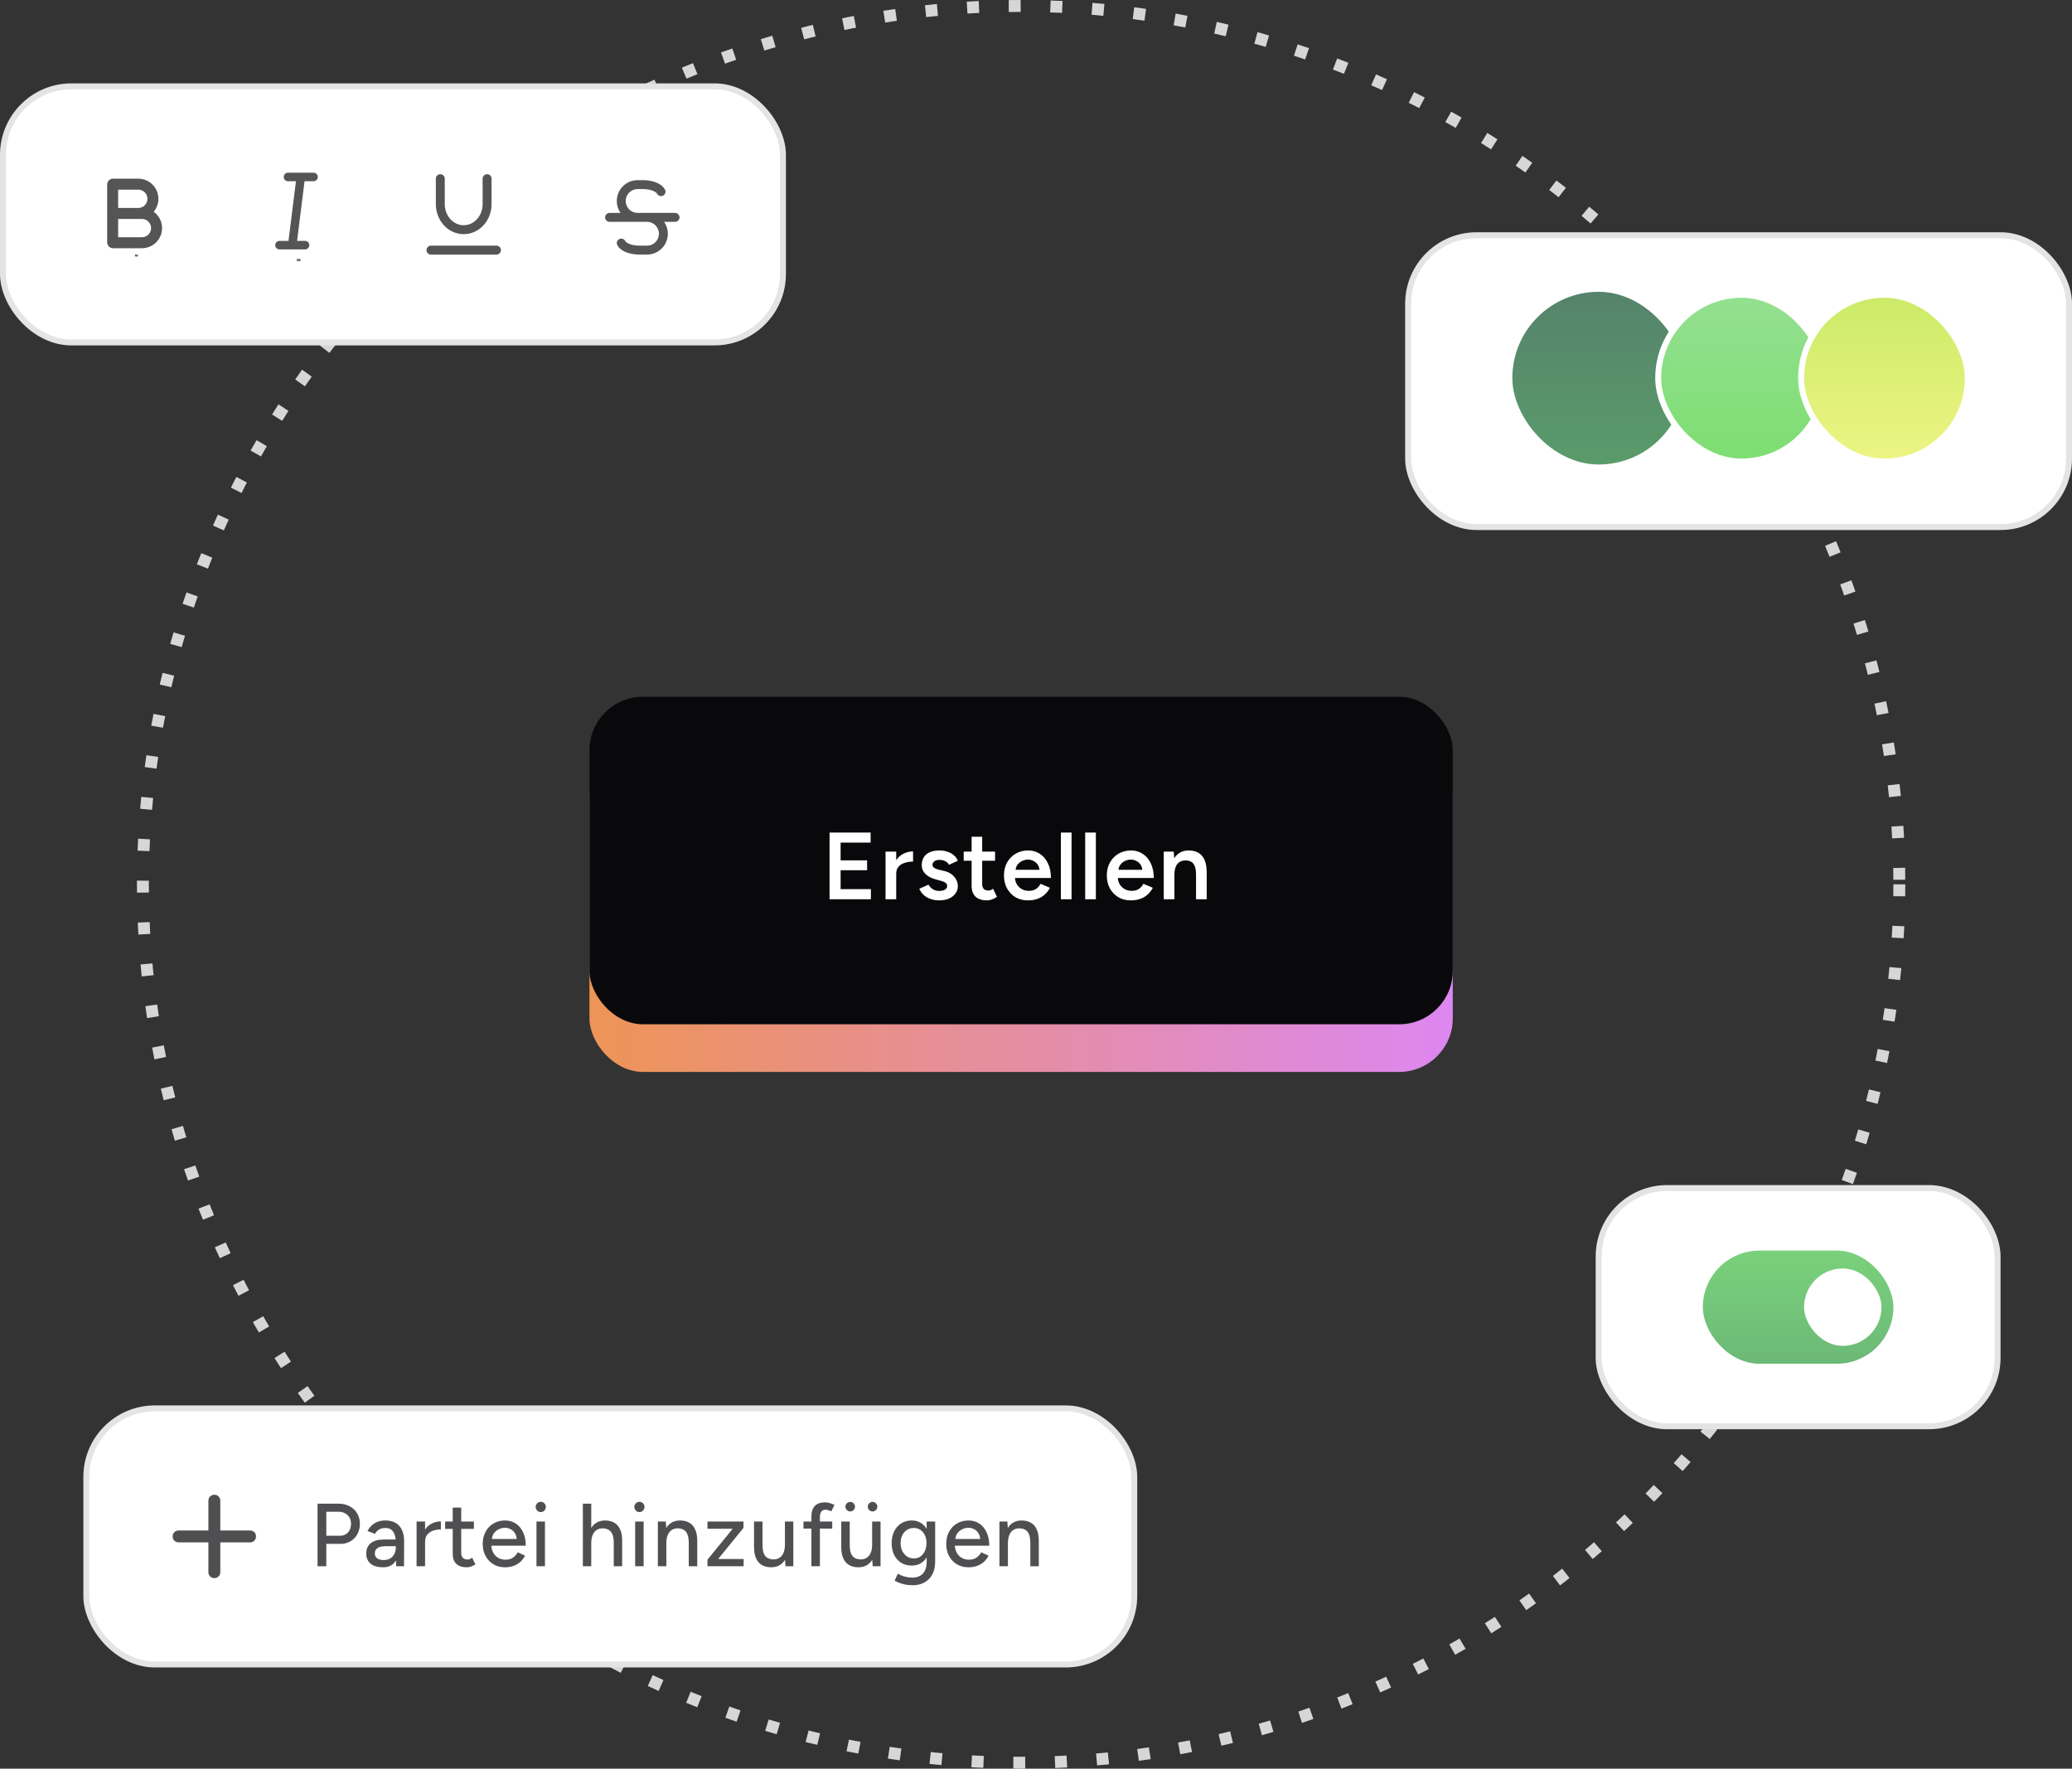 <svg width="348" height="297" viewBox="0 0 348 297" fill="none" xmlns="http://www.w3.org/2000/svg">
<rect x="0" y="0" width="348" height="297" fill="#333333" stroke="none"/>
<circle cx="171.5" cy="148.5" r="147.5" stroke="#D6D6D6" stroke-width="2" stroke-miterlimit="3.994" stroke-dasharray="2 5"/>
<rect x="0.5" y="14.5" width="131" height="43" rx="11.5" fill="white" stroke="#E4E4E4"/>
<path d="M22.976 42.761L22.969 42.763L22.925 42.784L22.913 42.787L22.905 42.784L22.861 42.763C22.854 42.761 22.849 42.762 22.846 42.766L22.844 42.772L22.833 43.035L22.836 43.047L22.843 43.055L22.907 43.101L22.916 43.103L22.923 43.101L22.987 43.055L22.994 43.045L22.997 43.035L22.986 42.773C22.985 42.766 22.981 42.762 22.976 42.761ZM23.139 42.692L23.131 42.693L23.017 42.75L23.011 42.757L23.009 42.763L23.02 43.028L23.023 43.035L23.028 43.039L23.152 43.096C23.16 43.099 23.166 43.097 23.17 43.092L23.172 43.083L23.151 42.706C23.149 42.698 23.145 42.694 23.139 42.692ZM22.699 42.693C22.697 42.691 22.693 42.691 22.69 42.692C22.687 42.692 22.684 42.694 22.683 42.697L22.679 42.706L22.658 43.083C22.659 43.09 22.662 43.095 22.669 43.098L22.678 43.096L22.801 43.039L22.808 43.034L22.81 43.028L22.82 42.763L22.819 42.756L22.812 42.75L22.699 42.693Z" fill="#555555"/>
<path d="M23.226 30C23.87 30 24.5 30.184 25.043 30.53C25.586 30.875 26.019 31.369 26.291 31.953C26.563 32.536 26.663 33.185 26.579 33.823C26.495 34.462 26.23 35.062 25.816 35.556C26.388 35.967 26.817 36.546 27.043 37.212C27.27 37.879 27.282 38.599 27.08 39.273C26.877 39.947 26.47 40.542 25.913 40.973C25.357 41.404 24.68 41.651 23.977 41.679L23.841 41.682H18.984C18.738 41.682 18.502 41.59 18.321 41.425C18.14 41.259 18.027 41.032 18.004 40.788L18 40.698V30.984C18 30.738 18.092 30.502 18.257 30.321C18.422 30.14 18.65 30.027 18.894 30.004L18.984 30H23.226ZM23.841 36.763H19.845V39.837H23.841C24.249 39.837 24.64 39.675 24.928 39.387C25.216 39.099 25.378 38.708 25.378 38.3C25.378 37.893 25.216 37.502 24.928 37.213C24.64 36.925 24.249 36.763 23.841 36.763ZM23.226 31.845H19.845V34.919H23.226C23.634 34.919 24.025 34.757 24.313 34.468C24.601 34.18 24.763 33.789 24.763 33.382C24.763 32.974 24.601 32.583 24.313 32.295C24.025 32.006 23.634 31.845 23.226 31.845Z" fill="#555555"/>
<path d="M73.951 30V34.286C73.951 35.422 74.365 36.512 75.102 37.316C75.838 38.12 76.838 38.571 77.879 38.571C78.921 38.571 79.921 38.12 80.657 37.316C81.394 36.512 81.808 35.422 81.808 34.286V30M72.379 42H83.379" stroke="#555555" stroke-width="1.5" stroke-linecap="round" stroke-linejoin="round"/>
<path d="M102.379 36.5H113.379M111.022 32.179C110.844 31.834 110.436 31.528 109.865 31.314C109.293 31.1 108.593 30.989 107.879 31.001H107.094C106.364 31.001 105.665 31.291 105.149 31.806C104.633 32.322 104.344 33.021 104.344 33.75C104.344 34.48 104.633 35.179 105.149 35.695C105.665 36.21 106.364 36.5 107.094 36.5H108.665C109.394 36.5 110.094 36.79 110.61 37.305C111.125 37.821 111.415 38.52 111.415 39.25C111.415 39.979 111.125 40.678 110.61 41.194C110.094 41.709 109.394 41.999 108.665 41.999H107.487C106.773 42.011 106.073 41.9 105.501 41.686C104.93 41.472 104.522 41.166 104.344 40.821" stroke="#555555" stroke-width="1.5" stroke-linecap="round" stroke-linejoin="round"/>
<path d="M50.226 43.498L50.218 43.499L50.167 43.524L50.153 43.527L50.143 43.524L50.092 43.499C50.084 43.497 50.078 43.498 50.075 43.502L50.072 43.51L50.06 43.816L50.063 43.83L50.07 43.84L50.145 43.893L50.156 43.895L50.164 43.893L50.239 43.84L50.247 43.828L50.25 43.816L50.238 43.51C50.236 43.503 50.232 43.498 50.226 43.498ZM50.415 43.417L50.406 43.418L50.274 43.485L50.267 43.492L50.264 43.5L50.277 43.807L50.281 43.816L50.286 43.821L50.43 43.888C50.439 43.89 50.446 43.888 50.451 43.882L50.454 43.872L50.43 43.432C50.427 43.424 50.422 43.419 50.415 43.417ZM49.904 43.418C49.901 43.416 49.897 43.416 49.893 43.416C49.889 43.417 49.886 43.419 49.884 43.422L49.88 43.432L49.856 43.872C49.856 43.88 49.86 43.886 49.868 43.889L49.879 43.888L50.023 43.821L50.03 43.815L50.032 43.807L50.045 43.5L50.042 43.491L50.035 43.484L49.904 43.418Z" fill="#555555"/>
<path d="M47.654 29.716C47.654 29.526 47.73 29.344 47.864 29.21C47.998 29.075 48.18 29 48.37 29H52.664C52.854 29 53.036 29.075 53.17 29.21C53.304 29.344 53.379 29.526 53.379 29.716C53.379 29.905 53.304 30.087 53.17 30.222C53.036 30.356 52.854 30.431 52.664 30.431H51.149L49.896 40.45H51.233C51.422 40.45 51.604 40.526 51.739 40.66C51.873 40.794 51.948 40.976 51.948 41.166C51.948 41.356 51.873 41.538 51.739 41.672C51.604 41.806 51.422 41.882 51.233 41.882H46.939C46.749 41.882 46.567 41.806 46.432 41.672C46.298 41.538 46.223 41.356 46.223 41.166C46.223 40.976 46.298 40.794 46.432 40.66C46.567 40.526 46.749 40.45 46.939 40.45H48.454L49.706 30.431H48.37C48.18 30.431 47.998 30.356 47.864 30.222C47.73 30.087 47.654 29.905 47.654 29.716Z" fill="#555555"/>
<rect x="236.5" y="39.5" width="111" height="49" rx="11.5" fill="white" stroke="#E4E4E4"/>
<rect x="254" y="49" width="29" height="29" rx="14.5" fill="url(#paint0_linear_2624_5575)"/>
<rect x="278.5" y="49.5" width="28" height="28" rx="14" fill="url(#paint1_linear_2624_5575)" stroke="white"/>
<rect x="302.5" y="49.5" width="28" height="28" rx="14" fill="url(#paint2_linear_2624_5575)" stroke="white"/>
<rect x="268.5" y="199.5" width="67" height="40" rx="11.5" fill="white" stroke="#E4E4E4"/>
<rect x="286" y="210" width="32" height="19" rx="9.5" fill="url(#paint3_linear_2624_5575)"/>
<rect x="303" y="213" width="13" height="13" rx="6.5" fill="white"/>
<rect x="14.5" y="236.5" width="176" height="43" rx="11.5" fill="white" stroke="#E4E4E4"/>
<path d="M53.335 263V252.5H56.875C57.575 252.5 58.19 252.645 58.72 252.935C59.26 253.215 59.68 253.61 59.98 254.12C60.29 254.62 60.445 255.205 60.445 255.875C60.445 256.525 60.305 257.105 60.025 257.615C59.745 258.125 59.355 258.525 58.855 258.815C58.365 259.105 57.8 259.25 57.16 259.25H54.805V263H53.335ZM54.805 257.885H57.145C57.675 257.885 58.11 257.7 58.45 257.33C58.79 256.95 58.96 256.465 58.96 255.875C58.96 255.265 58.76 254.775 58.36 254.405C57.97 254.035 57.47 253.85 56.86 253.85H54.805V257.885ZM66.538 263L66.478 261.695V259.085C66.478 258.535 66.413 258.075 66.283 257.705C66.163 257.335 65.973 257.055 65.713 256.865C65.463 256.675 65.128 256.58 64.708 256.58C64.318 256.58 63.978 256.66 63.688 256.82C63.408 256.98 63.173 257.23 62.983 257.57L61.723 257.09C61.903 256.75 62.128 256.45 62.398 256.19C62.668 255.92 62.993 255.71 63.373 255.56C63.753 255.4 64.198 255.32 64.708 255.32C65.418 255.32 66.008 255.46 66.478 255.74C66.948 256.02 67.298 256.425 67.528 256.955C67.768 257.485 67.883 258.14 67.873 258.92L67.858 263H66.538ZM64.333 263.18C63.443 263.18 62.748 262.98 62.248 262.58C61.758 262.17 61.513 261.605 61.513 260.885C61.513 260.115 61.768 259.53 62.278 259.13C62.798 258.72 63.518 258.515 64.438 258.515H66.523V259.64H64.828C64.138 259.64 63.653 259.75 63.373 259.97C63.093 260.18 62.953 260.475 62.953 260.855C62.953 261.205 63.083 261.48 63.343 261.68C63.613 261.87 63.983 261.965 64.453 261.965C64.863 261.965 65.218 261.88 65.518 261.71C65.818 261.53 66.053 261.28 66.223 260.96C66.393 260.64 66.478 260.275 66.478 259.865H66.973C66.973 260.885 66.753 261.695 66.313 262.295C65.883 262.885 65.223 263.18 64.333 263.18ZM70.837 258.965C70.837 258.155 70.992 257.495 71.302 256.985C71.612 256.475 72.012 256.095 72.502 255.845C72.992 255.595 73.507 255.47 74.047 255.47V256.82C73.597 256.82 73.167 256.89 72.757 257.03C72.357 257.16 72.027 257.38 71.767 257.69C71.517 257.99 71.392 258.4 71.392 258.92L70.837 258.965ZM69.967 263V255.5H71.392V263H69.967ZM78.391 263.18C77.641 263.18 77.061 262.99 76.651 262.61C76.241 262.22 76.036 261.665 76.036 260.945V253.16H77.461V260.735C77.461 261.105 77.551 261.39 77.731 261.59C77.921 261.78 78.191 261.875 78.541 261.875C78.641 261.875 78.751 261.855 78.871 261.815C78.991 261.775 79.136 261.695 79.306 261.575L79.846 262.685C79.586 262.855 79.336 262.98 79.096 263.06C78.866 263.14 78.631 263.18 78.391 263.18ZM74.761 256.73V255.5H79.591V256.73H74.761ZM84.81 263.18C84.08 263.18 83.435 263.015 82.875 262.685C82.315 262.345 81.875 261.88 81.555 261.29C81.235 260.7 81.075 260.02 81.075 259.25C81.075 258.48 81.235 257.8 81.555 257.21C81.875 256.62 82.315 256.16 82.875 255.83C83.445 255.49 84.095 255.32 84.825 255.32C85.515 255.32 86.12 255.495 86.64 255.845C87.16 256.185 87.565 256.675 87.855 257.315C88.155 257.945 88.305 258.69 88.305 259.55H82.245L82.515 259.325C82.515 259.855 82.62 260.315 82.83 260.705C83.04 261.095 83.325 261.395 83.685 261.605C84.045 261.805 84.455 261.905 84.915 261.905C85.415 261.905 85.83 261.79 86.16 261.56C86.5 261.32 86.765 261.02 86.955 260.66L88.185 261.23C87.985 261.62 87.725 261.965 87.405 262.265C87.085 262.555 86.705 262.78 86.265 262.94C85.835 263.1 85.35 263.18 84.81 263.18ZM82.605 258.65L82.32 258.425H87.06L86.79 258.65C86.79 258.21 86.7 257.835 86.52 257.525C86.34 257.205 86.1 256.965 85.8 256.805C85.5 256.635 85.165 256.55 84.795 256.55C84.435 256.55 84.085 256.635 83.745 256.805C83.415 256.965 83.14 257.2 82.92 257.51C82.71 257.82 82.605 258.2 82.605 258.65ZM90.103 263V255.5H91.528V263H90.103ZM90.823 253.91C90.593 253.91 90.392 253.825 90.222 253.655C90.052 253.475 89.968 253.27 89.968 253.04C89.968 252.8 90.052 252.6 90.222 252.44C90.392 252.27 90.593 252.185 90.823 252.185C91.062 252.185 91.263 252.27 91.422 252.44C91.593 252.6 91.677 252.8 91.677 253.04C91.677 253.27 91.593 253.475 91.422 253.655C91.263 253.825 91.062 253.91 90.823 253.91ZM97.893 263V252.5H99.303V263H97.893ZM103.083 263V259.16H104.493V263H103.083ZM103.083 259.16C103.083 258.48 103.003 257.965 102.843 257.615C102.683 257.255 102.463 257.005 102.183 256.865C101.913 256.725 101.603 256.65 101.253 256.64C100.633 256.64 100.153 256.855 99.813 257.285C99.473 257.715 99.303 258.32 99.303 259.1H98.703C98.703 258.31 98.818 257.635 99.048 257.075C99.288 256.505 99.623 256.07 100.053 255.77C100.493 255.47 101.013 255.32 101.613 255.32C102.203 255.32 102.713 255.44 103.143 255.68C103.573 255.92 103.908 256.295 104.148 256.805C104.388 257.305 104.503 257.965 104.493 258.785V259.16H103.083ZM106.676 263V255.5H108.101V263H106.676ZM107.396 253.91C107.166 253.91 106.966 253.825 106.796 253.655C106.626 253.475 106.541 253.27 106.541 253.04C106.541 252.8 106.626 252.6 106.796 252.44C106.966 252.27 107.166 252.185 107.396 252.185C107.636 252.185 107.836 252.27 107.996 252.44C108.166 252.6 108.251 252.8 108.251 253.04C108.251 253.27 108.166 253.475 107.996 253.655C107.836 253.825 107.636 253.91 107.396 253.91ZM110.49 263V255.5H111.825L111.915 256.88V263H110.49ZM115.68 263V259.16H117.105V263H115.68ZM115.68 259.16C115.68 258.48 115.6 257.965 115.44 257.615C115.29 257.255 115.075 257.005 114.795 256.865C114.525 256.725 114.21 256.65 113.85 256.64C113.24 256.64 112.765 256.855 112.425 257.285C112.085 257.715 111.915 258.32 111.915 259.1H111.3C111.3 258.31 111.415 257.635 111.645 257.075C111.885 256.505 112.22 256.07 112.65 255.77C113.09 255.47 113.61 255.32 114.21 255.32C114.8 255.32 115.31 255.44 115.74 255.68C116.18 255.92 116.515 256.295 116.745 256.805C116.985 257.305 117.105 257.965 117.105 258.785V259.16H115.68ZM118.823 263V261.905L123.053 256.715H118.823V255.5H124.868V256.565L120.623 261.785H124.898V263H118.823ZM131.922 263L131.832 261.62V255.5H133.242V263H131.922ZM126.642 259.34V255.5H128.067V259.34H126.642ZM128.067 259.34C128.067 260.01 128.142 260.525 128.292 260.885C128.452 261.245 128.672 261.495 128.952 261.635C129.232 261.775 129.547 261.85 129.897 261.86C130.507 261.86 130.982 261.645 131.322 261.215C131.662 260.785 131.832 260.18 131.832 259.4H132.447C132.447 260.19 132.327 260.87 132.087 261.44C131.857 262 131.527 262.43 131.097 262.73C130.667 263.03 130.142 263.18 129.522 263.18C128.942 263.18 128.432 263.06 127.992 262.82C127.562 262.58 127.227 262.205 126.987 261.695C126.757 261.185 126.642 260.525 126.642 259.715V259.34H128.067ZM136.28 263V254.675C136.28 253.885 136.47 253.29 136.85 252.89C137.23 252.48 137.805 252.275 138.575 252.275C138.805 252.275 139.055 252.315 139.325 252.395C139.595 252.465 139.87 252.565 140.15 252.695L139.625 253.79C139.415 253.69 139.23 253.62 139.07 253.58C138.92 253.53 138.79 253.505 138.68 253.505C138.35 253.505 138.105 253.615 137.945 253.835C137.785 254.045 137.705 254.375 137.705 254.825V263H136.28ZM134.945 256.685V255.5H139.775V256.685H134.945ZM146.57 263L146.48 261.62V255.5H147.89V263H146.57ZM141.29 259.34V255.5H142.715V259.34H141.29ZM142.715 259.34C142.715 260.01 142.79 260.525 142.94 260.885C143.1 261.245 143.32 261.495 143.6 261.635C143.88 261.775 144.195 261.85 144.545 261.86C145.155 261.86 145.63 261.645 145.97 261.215C146.31 260.785 146.48 260.18 146.48 259.4H147.095C147.095 260.19 146.975 260.87 146.735 261.44C146.505 262 146.175 262.43 145.745 262.73C145.315 263.03 144.79 263.18 144.17 263.18C143.59 263.18 143.08 263.06 142.64 262.82C142.21 262.58 141.875 262.205 141.635 261.695C141.405 261.185 141.29 260.525 141.29 259.715V259.34H142.715ZM146.555 253.805C146.335 253.805 146.145 253.725 145.985 253.565C145.825 253.405 145.745 253.22 145.745 253.01C145.745 252.79 145.825 252.6 145.985 252.44C146.145 252.28 146.335 252.2 146.555 252.2C146.775 252.2 146.96 252.28 147.11 252.44C147.27 252.6 147.35 252.79 147.35 253.01C147.35 253.22 147.27 253.405 147.11 253.565C146.96 253.725 146.775 253.805 146.555 253.805ZM142.805 253.805C142.585 253.805 142.395 253.725 142.235 253.565C142.075 253.405 141.995 253.22 141.995 253.01C141.995 252.78 142.075 252.59 142.235 252.44C142.395 252.28 142.585 252.2 142.805 252.2C143.025 252.2 143.21 252.28 143.36 252.44C143.52 252.59 143.6 252.78 143.6 253.01C143.6 253.22 143.52 253.405 143.36 253.565C143.21 253.725 143.025 253.805 142.805 253.805ZM153.283 266.195C152.783 266.195 152.328 266.145 151.918 266.045C151.508 265.955 151.163 265.85 150.883 265.73C150.603 265.61 150.393 265.505 150.253 265.415L150.793 264.26C150.923 264.34 151.108 264.43 151.348 264.53C151.588 264.64 151.868 264.73 152.188 264.8C152.508 264.88 152.863 264.92 153.253 264.92C153.713 264.92 154.123 264.825 154.483 264.635C154.843 264.455 155.123 264.17 155.323 263.78C155.533 263.39 155.638 262.89 155.638 262.28V255.5H157.063V262.25C157.063 263.11 156.898 263.83 156.568 264.41C156.248 265 155.803 265.445 155.233 265.745C154.673 266.045 154.023 266.195 153.283 266.195ZM153.148 262.895C152.468 262.895 151.873 262.74 151.363 262.43C150.863 262.11 150.468 261.67 150.178 261.11C149.898 260.54 149.758 259.885 149.758 259.145C149.758 258.375 149.898 257.705 150.178 257.135C150.468 256.565 150.863 256.12 151.363 255.8C151.873 255.48 152.468 255.32 153.148 255.32C153.768 255.32 154.308 255.48 154.768 255.8C155.238 256.12 155.598 256.57 155.848 257.15C156.108 257.72 156.238 258.39 156.238 259.16C156.238 259.9 156.108 260.555 155.848 261.125C155.598 261.685 155.238 262.12 154.768 262.43C154.308 262.74 153.768 262.895 153.148 262.895ZM153.508 261.695C153.928 261.695 154.293 261.585 154.603 261.365C154.913 261.135 155.158 260.83 155.338 260.45C155.518 260.06 155.608 259.615 155.608 259.115C155.608 258.615 155.518 258.175 155.338 257.795C155.158 257.415 154.908 257.12 154.588 256.91C154.278 256.69 153.913 256.58 153.493 256.58C153.053 256.58 152.663 256.69 152.323 256.91C151.993 257.12 151.733 257.415 151.543 257.795C151.353 258.175 151.258 258.615 151.258 259.115C151.258 259.615 151.353 260.06 151.543 260.45C151.743 260.83 152.008 261.135 152.338 261.365C152.678 261.585 153.068 261.695 153.508 261.695ZM162.656 263.18C161.926 263.18 161.281 263.015 160.721 262.685C160.161 262.345 159.721 261.88 159.401 261.29C159.081 260.7 158.921 260.02 158.921 259.25C158.921 258.48 159.081 257.8 159.401 257.21C159.721 256.62 160.161 256.16 160.721 255.83C161.291 255.49 161.941 255.32 162.671 255.32C163.361 255.32 163.966 255.495 164.486 255.845C165.006 256.185 165.411 256.675 165.701 257.315C166.001 257.945 166.151 258.69 166.151 259.55H160.091L160.361 259.325C160.361 259.855 160.466 260.315 160.676 260.705C160.886 261.095 161.171 261.395 161.531 261.605C161.891 261.805 162.301 261.905 162.761 261.905C163.261 261.905 163.676 261.79 164.006 261.56C164.346 261.32 164.611 261.02 164.801 260.66L166.031 261.23C165.831 261.62 165.571 261.965 165.251 262.265C164.931 262.555 164.551 262.78 164.111 262.94C163.681 263.1 163.196 263.18 162.656 263.18ZM160.451 258.65L160.166 258.425H164.906L164.636 258.65C164.636 258.21 164.546 257.835 164.366 257.525C164.186 257.205 163.946 256.965 163.646 256.805C163.346 256.635 163.011 256.55 162.641 256.55C162.281 256.55 161.931 256.635 161.591 256.805C161.261 256.965 160.986 257.2 160.766 257.51C160.556 257.82 160.451 258.2 160.451 258.65ZM167.858 263V255.5H169.193L169.283 256.88V263H167.858ZM173.048 263V259.16H174.473V263H173.048ZM173.048 259.16C173.048 258.48 172.968 257.965 172.808 257.615C172.658 257.255 172.443 257.005 172.163 256.865C171.893 256.725 171.578 256.65 171.218 256.64C170.608 256.64 170.133 256.855 169.793 257.285C169.453 257.715 169.283 258.32 169.283 259.1H168.668C168.668 258.31 168.783 257.635 169.013 257.075C169.253 256.505 169.588 256.07 170.018 255.77C170.458 255.47 170.978 255.32 171.578 255.32C172.168 255.32 172.678 255.44 173.108 255.68C173.548 255.92 173.883 256.295 174.113 256.805C174.353 257.305 174.473 257.965 174.473 258.785V259.16H173.048Z" fill="#4F4E51"/>
<path d="M35 259H30C29.717 259 29.479 258.904 29.288 258.712C29.097 258.52 29.001 258.283 29 258C28.999 257.717 29.095 257.48 29.288 257.288C29.481 257.096 29.718 257 30 257H35V252C35 251.717 35.096 251.479 35.288 251.288C35.48 251.097 35.717 251.001 36 251C36.283 250.999 36.52 251.095 36.713 251.288C36.906 251.481 37.001 251.718 37 252V257H42C42.283 257 42.521 257.096 42.713 257.288C42.905 257.48 43.001 257.717 43 258C42.999 258.283 42.903 258.52 42.712 258.713C42.521 258.906 42.283 259.001 42 259H37V264C37 264.283 36.904 264.521 36.712 264.713C36.52 264.905 36.283 265.001 36 265C35.717 264.999 35.48 264.903 35.288 264.712C35.096 264.521 35 264.283 35 264V259Z" fill="#4F4E51"/>
<rect x="99" y="125" width="145" height="55" rx="9" fill="url(#paint4_linear_2624_5575)"/>
<rect x="99" y="117" width="145" height="55" rx="9" fill="#09090B"/>
<path d="M139.328 151V139.8H146.224V141.496H141.184V144.472H145.632V146.136H141.184V149.304H146.272V151H139.328ZM149.914 146.744C149.914 145.88 150.079 145.171 150.41 144.616C150.74 144.061 151.167 143.651 151.69 143.384C152.223 143.107 152.778 142.968 153.354 142.968V144.68C152.863 144.68 152.399 144.749 151.962 144.888C151.535 145.016 151.188 145.229 150.922 145.528C150.655 145.827 150.522 146.221 150.522 146.712L149.914 146.744ZM148.73 151V143H150.522V151H148.73ZM157.754 151.192C157.221 151.192 156.73 151.112 156.282 150.952C155.834 150.792 155.45 150.568 155.13 150.28C154.81 149.981 154.565 149.635 154.394 149.24L155.946 148.552C156.106 148.851 156.341 149.101 156.65 149.304C156.97 149.507 157.322 149.608 157.706 149.608C158.122 149.608 158.453 149.539 158.698 149.4C158.954 149.251 159.082 149.048 159.082 148.792C159.082 148.547 158.986 148.36 158.794 148.232C158.602 148.093 158.33 147.981 157.978 147.896L157.226 147.688C156.469 147.496 155.877 147.192 155.45 146.776C155.023 146.349 154.81 145.864 154.81 145.32C154.81 144.52 155.066 143.901 155.578 143.464C156.101 143.027 156.847 142.808 157.818 142.808C158.309 142.808 158.757 142.883 159.162 143.032C159.578 143.171 159.935 143.373 160.234 143.64C160.533 143.896 160.741 144.2 160.858 144.552L159.37 145.224C159.263 144.957 159.061 144.755 158.762 144.616C158.463 144.467 158.133 144.392 157.77 144.392C157.407 144.392 157.125 144.472 156.922 144.632C156.719 144.781 156.618 144.995 156.618 145.272C156.618 145.432 156.709 145.581 156.89 145.72C157.071 145.848 157.333 145.955 157.674 146.04L158.618 146.264C159.141 146.392 159.567 146.595 159.898 146.872C160.229 147.139 160.474 147.443 160.634 147.784C160.794 148.115 160.874 148.451 160.874 148.792C160.874 149.272 160.735 149.693 160.458 150.056C160.191 150.419 159.823 150.701 159.354 150.904C158.885 151.096 158.351 151.192 157.754 151.192ZM165.779 151.192C164.936 151.192 164.291 150.984 163.843 150.568C163.406 150.141 163.187 149.533 163.187 148.744V140.504H164.963V148.408C164.963 148.781 165.048 149.064 165.219 149.256C165.4 149.448 165.662 149.544 166.003 149.544C166.11 149.544 166.227 149.523 166.355 149.48C166.483 149.437 166.627 149.357 166.787 149.24L167.443 150.6C167.166 150.792 166.888 150.936 166.611 151.032C166.334 151.139 166.056 151.192 165.779 151.192ZM161.859 144.536V143H167.123V144.536H161.859ZM172.635 151.192C171.856 151.192 171.163 151.016 170.555 150.664C169.958 150.301 169.483 149.805 169.131 149.176C168.79 148.547 168.619 147.821 168.619 147C168.619 146.179 168.795 145.453 169.147 144.824C169.499 144.195 169.979 143.704 170.587 143.352C171.206 142.989 171.91 142.808 172.699 142.808C173.414 142.808 174.059 142.995 174.635 143.368C175.211 143.731 175.664 144.259 175.995 144.952C176.336 145.645 176.507 146.472 176.507 147.432H170.219L170.459 147.208C170.459 147.699 170.566 148.125 170.779 148.488C170.992 148.84 171.275 149.112 171.627 149.304C171.979 149.496 172.368 149.592 172.795 149.592C173.286 149.592 173.691 149.485 174.011 149.272C174.331 149.048 174.582 148.76 174.763 148.408L176.347 149.08C176.123 149.507 175.835 149.88 175.483 150.2C175.142 150.52 174.731 150.765 174.251 150.936C173.782 151.107 173.243 151.192 172.635 151.192ZM170.571 146.28L170.315 146.056H174.827L174.587 146.28C174.587 145.843 174.491 145.485 174.299 145.208C174.107 144.92 173.862 144.707 173.563 144.568C173.275 144.419 172.971 144.344 172.651 144.344C172.331 144.344 172.011 144.419 171.691 144.568C171.371 144.707 171.104 144.92 170.891 145.208C170.678 145.485 170.571 145.843 170.571 146.28ZM178.18 151V139.8H179.972V151H178.18ZM182.261 151V139.8H184.053V151H182.261ZM189.91 151.192C189.131 151.192 188.438 151.016 187.83 150.664C187.233 150.301 186.758 149.805 186.406 149.176C186.065 148.547 185.894 147.821 185.894 147C185.894 146.179 186.07 145.453 186.422 144.824C186.774 144.195 187.254 143.704 187.862 143.352C188.481 142.989 189.185 142.808 189.974 142.808C190.689 142.808 191.334 142.995 191.91 143.368C192.486 143.731 192.939 144.259 193.27 144.952C193.611 145.645 193.782 146.472 193.782 147.432H187.494L187.734 147.208C187.734 147.699 187.841 148.125 188.054 148.488C188.267 148.84 188.55 149.112 188.902 149.304C189.254 149.496 189.643 149.592 190.07 149.592C190.561 149.592 190.966 149.485 191.286 149.272C191.606 149.048 191.857 148.76 192.038 148.408L193.622 149.08C193.398 149.507 193.11 149.88 192.758 150.2C192.417 150.52 192.006 150.765 191.526 150.936C191.057 151.107 190.518 151.192 189.91 151.192ZM187.846 146.28L187.59 146.056H192.102L191.862 146.28C191.862 145.843 191.766 145.485 191.574 145.208C191.382 144.92 191.137 144.707 190.838 144.568C190.55 144.419 190.246 144.344 189.926 144.344C189.606 144.344 189.286 144.419 188.966 144.568C188.646 144.707 188.379 144.92 188.166 145.208C187.953 145.485 187.846 145.843 187.846 146.28ZM195.455 151V143H197.135L197.247 144.472V151H195.455ZM200.879 151V146.904H202.671V151H200.879ZM200.879 146.904C200.879 146.264 200.804 145.773 200.655 145.432C200.516 145.08 200.313 144.835 200.047 144.696C199.791 144.557 199.487 144.488 199.135 144.488C198.537 144.477 198.073 144.675 197.743 145.08C197.412 145.485 197.247 146.067 197.247 146.824H196.575C196.575 145.981 196.697 145.261 196.943 144.664C197.188 144.056 197.54 143.597 197.999 143.288C198.457 142.968 199.001 142.808 199.631 142.808C200.271 142.808 200.815 142.936 201.263 143.192C201.721 143.448 202.068 143.848 202.303 144.392C202.548 144.925 202.671 145.624 202.671 146.488V146.904H200.879Z" fill="white"/>
<defs>
<linearGradient id="paint0_linear_2624_5575" x1="268.5" y1="49" x2="268.5" y2="78" gradientUnits="userSpaceOnUse">
<stop stop-color="#55836B"/>
<stop offset="1" stop-color="#5A9B6A"/>
</linearGradient>
<linearGradient id="paint1_linear_2624_5575" x1="292.5" y1="49" x2="292.5" y2="78" gradientUnits="userSpaceOnUse">
<stop stop-color="#94E091"/>
<stop offset="1" stop-color="#7DDE71"/>
</linearGradient>
<linearGradient id="paint2_linear_2624_5575" x1="316.5" y1="49" x2="316.5" y2="78" gradientUnits="userSpaceOnUse">
<stop stop-color="#CBEA67"/>
<stop offset="1" stop-color="#EEF584"/>
</linearGradient>
<linearGradient id="paint3_linear_2624_5575" x1="302" y1="210" x2="302" y2="229" gradientUnits="userSpaceOnUse">
<stop stop-color="#7AD17B"/>
<stop offset="1" stop-color="#6CB977"/>
</linearGradient>
<linearGradient id="paint4_linear_2624_5575" x1="99" y1="153" x2="244" y2="153" gradientUnits="userSpaceOnUse">
<stop stop-color="#ED9456"/>
<stop offset="1" stop-color="#DD87F1"/>
</linearGradient>
</defs>
</svg>
